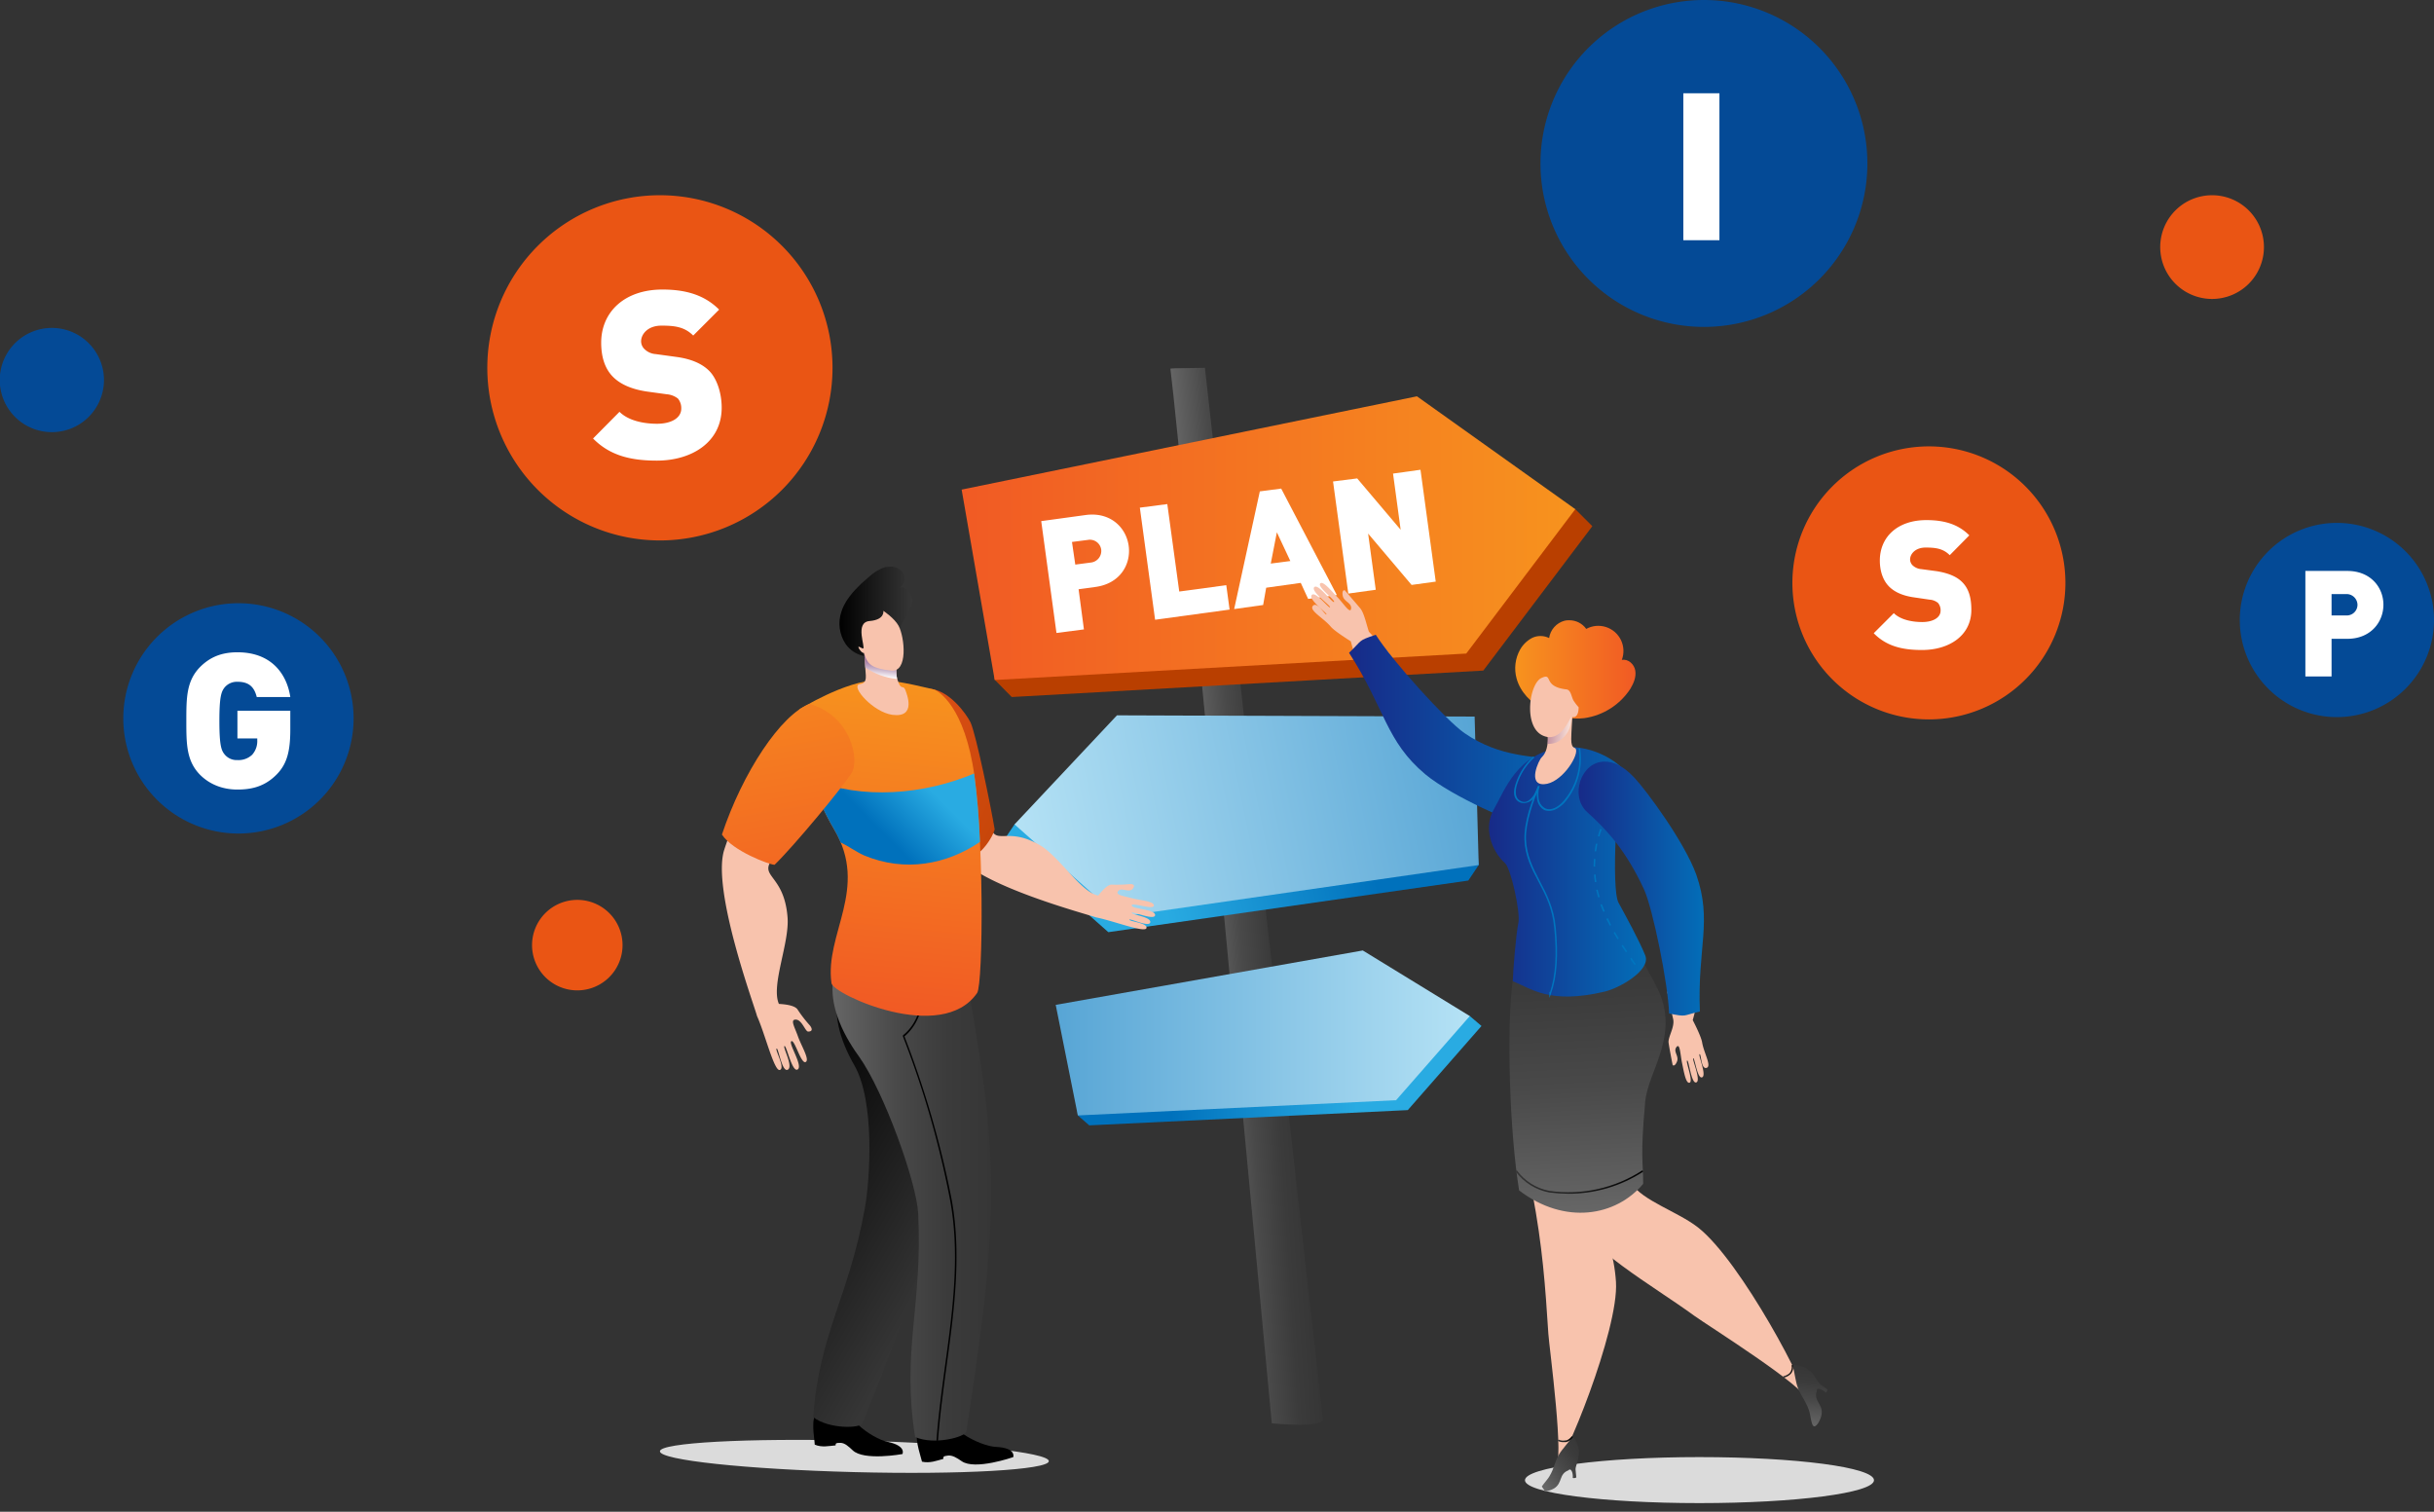 <svg xmlns="http://www.w3.org/2000/svg" xmlns:xlink="http://www.w3.org/1999/xlink" viewBox="0 0 957.5 594.7">
  <rect x="0" y="0" width="957.5" height="594.7" fill="#333333" stroke="none"/>
  <defs>
    <clipPath id="a" transform="translate(0 0)">
      <rect width="957.5" height="591.32" fill="none"/>
    </clipPath>
    <clipPath id="b" transform="translate(0 0)">
      <path d="M460.4,144.9c4.6,36.4,39.9,415,39.9,415s20.5,2.1,20.1-1.7Q497.2,351.5,474,144.7l-13.6.2" fill="none"/>
    </clipPath>
    <linearGradient id="c" data-name="名称未設定グラデーション 19" y1="591.29" x2="1" y2="591.29" gradientTransform="matrix(33, 0, 0, -33, 474.01, 19864.47)" gradientUnits="userSpaceOnUse">
      <stop offset="0" stop-color="#666"/>
      <stop offset="0.08" stop-color="#606060"/>
      <stop offset="0.41" stop-color="#494949"/>
      <stop offset="0.73" stop-color="#3b3b3b"/>
      <stop offset="1" stop-color="#363636"/>
    </linearGradient>
    <clipPath id="d" transform="translate(0 0)">
      <polygon points="399.1 324.3 395 330.4 436 366.7 577.6 346.4 581.7 340.3 576 288 399.1 324.3" fill="none"/>
    </clipPath>
    <linearGradient id="e" data-name="名称未設定グラデーション 11" y1="591.36" x2="1" y2="591.36" gradientTransform="matrix(-185.82, 0, 0, -185.82, 582.07, 110216.42)" gradientUnits="userSpaceOnUse">
      <stop offset="0" stop-color="#0071bc"/>
      <stop offset="0.25" stop-color="#0071bc"/>
      <stop offset="0.7" stop-color="#29abe2"/>
      <stop offset="1" stop-color="#29abe2"/>
    </linearGradient>
    <clipPath id="f" transform="translate(0 0)">
      <polygon points="399.1 324.3 440.1 360.7 581.7 340.3 580.1 281.9 439.4 281.4 399.1 324.3" fill="none"/>
    </clipPath>
    <linearGradient id="g" data-name="名称未設定グラデーション 6" y1="591.29" x2="1" y2="591.29" gradientTransform="translate(586 110196.6) rotate(180) scale(185.82)" gradientUnits="userSpaceOnUse">
      <stop offset="0" stop-color="#57a5d5"/>
      <stop offset="1" stop-color="#b5e2f5"/>
    </linearGradient>
    <clipPath id="i" transform="translate(0 0)">
      <polygon points="378.3 192.6 391.3 267.5 576.8 257.1 619.7 200.3 557.4 155.9 378.3 192.6" fill="none"/>
    </clipPath>
    <linearGradient id="j" data-name="名称未設定グラデーション 14" y1="591.32" x2="1" y2="591.32" gradientTransform="matrix(241.42, 0, 0, -241.42, 378.3, 142965.51)" gradientUnits="userSpaceOnUse">
      <stop offset="0" stop-color="#f15a24"/>
      <stop offset="1" stop-color="#f7931e"/>
    </linearGradient>
    <clipPath id="k" transform="translate(0 0)">
      <polygon points="424 438.8 428.5 442.7 553.8 436.7 582.8 403.6 578.2 399.7 419.8 399.2 424 438.8" fill="none"/>
    </clipPath>
    <linearGradient id="l" y1="591.32" y2="591.32" gradientTransform="matrix(162.98, 0, 0, -162.98, 419.79, 96791.85)" xlink:href="#e"/>
    <clipPath id="m" transform="translate(0 0)">
      <polygon points="415.3 395.3 424 438.8 549.2 432.8 578.2 399.7 536.1 373.9 415.3 395.3" fill="none"/>
    </clipPath>
    <linearGradient id="n" y1="591.32" y2="591.32" gradientTransform="matrix(162.98, 0, 0, -162.98, 415.25, 96777.27)" xlink:href="#g"/>
    <clipPath id="p" transform="translate(0 0)">
      <path d="M349.2,373.9c-21.8,4.9-25.4,23.9-13.1,45.2,8.1,14.1,6.2,44.8,4.1,56.3-6.3,35-17.9,49-20.3,82.1,6.3,4.8,18.6,4.4,19.4,2.4,11.3-28.4,22.3-56.1,29.2-84.6s8-54.8,9.6-79.3a116.5,116.5,0,0,0-2.2-29.4,53.8,53.8,0,0,1-26.7,7.3" fill="none"/>
    </clipPath>
    <linearGradient id="q" data-name="名称未設定グラデーション 12" y1="591.31" x2="1" y2="591.31" gradientTransform="matrix(0, 94.75, 99.27, -0.01, -58348.47, 412.63)" gradientUnits="userSpaceOnUse">
      <stop offset="0"/>
      <stop offset="1" stop-color="#363636"/>
    </linearGradient>
    <clipPath id="s" transform="translate(0 0)">
      <path d="M344.6,364.9c-21,10.1-22,29.6-6.7,50.7,9.8,13.7,22.7,49.6,23.3,61.7,1.8,37-6.6,53.8-1.2,88,7.5,3.3,19.8,0,20.2-2.2,4.7-31.5,9.4-62.1,9.7-92.5s-4.9-57.4-9-82.7a123.1,123.1,0,0,0-9.2-29.2s-11.1,2.3-27.1,6.2" fill="none"/>
    </clipPath>
    <linearGradient id="t" y1="591.3" y2="591.3" gradientTransform="matrix(62.37, 0, 0, -62.37, 327.49, 37342.84)" xlink:href="#c"/>
    <clipPath id="v" transform="translate(0 0)">
      <path d="M351.4,282.2c-2.8,10.3,7,45,13.9,57.3,6.9.2,12.1-.2,16.6-2s8.5-8,9.4-11.2c-1.5-9-7.3-37.3-9.5-42.1-1.5-3.1-8.6-13.3-16.9-13.3-4.4,0-9.2,2.9-13.5,11.3" fill="none"/>
    </clipPath>
    <linearGradient id="w" data-name="名称未設定グラデーション 9" y1="591.33" x2="1" y2="591.33" gradientTransform="translate(-76378.8 367.9) rotate(-90) scale(129.79)" gradientUnits="userSpaceOnUse">
      <stop offset="0" stop-color="#b93f00"/>
      <stop offset="1" stop-color="#f15a24"/>
    </linearGradient>
    <clipPath id="x" transform="translate(0 0)">
      <path d="M345.3,267.5c-12.9.3-30.9,11.6-30.9,11.6a99.3,99.3,0,0,0,13.7,47.1c13.9,23.4-3.8,41.2-1,60.6.6,4.3,43.4,24.1,57.3,3.8,2.4-3.7,2.8-64.7-1.8-90s-15-29.3-15-29.3-15-3.9-21.9-3.8h-.4" fill="none"/>
    </clipPath>
    <linearGradient id="y" x1="0" y1="591.31" x2="1" y2="591.31" gradientTransform="matrix(14.37, -129.2, -140.58, -14.12, 83468.06, 8746.13)" xlink:href="#j"/>
    <clipPath id="z" transform="translate(0 0)">
      <path d="M319.3,306.6a95.1,95.1,0,0,0,8.8,19.6,50.4,50.4,0,0,1,2.6,5.2c3.1,1.5,5.9,3.6,9.2,5.1,16.1,6.7,32.5,3.6,45.6-5.3a263.3,263.3,0,0,0-2.3-26.9c-19.7,8.3-44.1,10.4-63.9,2.3" fill="none"/>
    </clipPath>
    <linearGradient id="aa" y1="591.26" y2="591.26" gradientTransform="matrix(56.29, 0, 0, -56.29, 331.67, 33606.07)" xlink:href="#e"/>
    <clipPath id="ab" transform="translate(0 0)">
      <path d="M348.2,223.1a17.1,17.1,0,0,0-6.2,3.7l-3.3,2.9c-3.2,3.1-6.3,6.6-7.7,10.9a14.5,14.5,0,0,0,1.7,12.8,11.7,11.7,0,0,0,11.7,4.7c6.4-1.5,8.5-10,11.7-15,1.3-2.2,2.8-4.6,2.7-7.2s-2.4-5.3-4.9-4.8c2.2-1,2.6-4.3,1-6.2a5.9,5.9,0,0,0-4.7-2l-2,.2" fill="none"/>
    </clipPath>
    <linearGradient id="ac" y1="591.31" x2="1" y2="591.31" gradientTransform="matrix(28.58, 0, 0, -28.58, 330.22, 17138.29)" xlink:href="#q"/>
    <clipPath id="ae" transform="translate(0 0)">
      <rect x="340" y="257.1" width="13.7" height="9.99" fill="none"/>
    </clipPath>
    <clipPath id="af" transform="translate(0 0)">
      <path d="M353.6,258l-13.6-.9.4,5.5a27,27,0,0,0,12.5,4.5,18.7,18.7,0,0,1,.7-9.1" fill="none"/>
    </clipPath>
    <linearGradient id="ag" data-name="名称未設定グラデーション 13" y1="591.28" x2="1" y2="591.28" gradientTransform="matrix(9.08, 0, 0, -9.08, 342.47, 5632.16)" gradientUnits="userSpaceOnUse">
      <stop offset="0" stop-color="#fff"/>
      <stop offset="0.08" stop-color="#f1ebf1"/>
      <stop offset="0.31" stop-color="#cdb8cd"/>
      <stop offset="0.52" stop-color="#b18fb1"/>
      <stop offset="0.71" stop-color="#9d729d"/>
      <stop offset="0.88" stop-color="#906090"/>
      <stop offset="1" stop-color="#8c5a8c"/>
    </linearGradient>
    <clipPath id="ah" transform="translate(0 0)">
      <path d="M284,328.3c4.2,6.5,18.8,11.9,20.7,11.9,7.4-7.1,27.4-31.2,30.4-36.3s-.3-22.3-16.6-27c-11.3,4.2-26.4,27-34.5,51.4" fill="none"/>
    </clipPath>
    <linearGradient id="ai" x1="0" y1="591.33" x2="1" y2="591.33" gradientTransform="translate(-83296 375.9) rotate(-90) scale(141.39)" xlink:href="#j"/>
    <clipPath id="ak" transform="translate(0 0)">
      <path d="M530.7,256.8c14.3,22.2,14.4,34.7,30,47.8,10.9,9,35.2,19.3,42.1,21.3,24,6.9,24.7-24,11.6-26.6-10.7-2.1-23.9-1-38.3-10.9-7.2-5-28.4-28.4-34.9-38.7-7.3,2.5-4.9,1.8-10.5,7.1" fill="none"/>
    </clipPath>
    <linearGradient id="al" data-name="名称未設定グラデーション 25" y1="591.29" x2="1" y2="591.29" gradientTransform="matrix(92.2, 0, 0, -92.2, 530.68, 54809.07)" gradientUnits="userSpaceOnUse">
      <stop offset="0" stop-color="#172a88"/>
      <stop offset="1" stop-color="#036eb8"/>
    </linearGradient>
    <clipPath id="an" transform="translate(0 0)">
      <path d="M613.1,572.5c-1.8,3.4-1.6,4.9-3.6,8.3-.9,1.6-4.1,4.6-3.3,5.5s3.7.1,5.2-.8c3.4-2.2,1.7-5.6,5.6-7.1.9-1.1,1.9.8,1.7,3a1.7,1.7,0,0,0,1.4-.2s-.2-2.2-.3-3.1.9-3.2,1.1-4.7a9.3,9.3,0,0,0-2.3-8.4c-1.5,2.6-4,4.8-5.5,7.5" fill="none"/>
    </clipPath>
    <linearGradient id="ao" data-name="名称未設定グラデーション 18" y1="591.35" x2="1" y2="591.35" gradientTransform="translate(624 13754.3) rotate(180) scale(22.28)" gradientUnits="userSpaceOnUse">
      <stop offset="0" stop-color="#363636"/>
      <stop offset="0.27" stop-color="#3b3b3b"/>
      <stop offset="0.59" stop-color="#494949"/>
      <stop offset="0.92" stop-color="#606060"/>
      <stop offset="1" stop-color="#666"/>
    </linearGradient>
    <clipPath id="ap" transform="translate(0 0)">
      <path d="M616,566.6a4.1,4.1,0,0,1-2.9-.3l-.3.5a4.2,4.2,0,0,0,2.2.5h1.1a4.5,4.5,0,0,0,2.7-2l-.5-.3a4.4,4.4,0,0,1-2.3,1.7" fill="none"/>
    </clipPath>
    <linearGradient id="aq" data-name="名称未設定グラデーション 21" y1="591.32" x2="1" y2="591.32" gradientTransform="matrix(6.04, 0, 0, -6.04, 612.79, 4137.28)" gradientUnits="userSpaceOnUse">
      <stop offset="0" stop-color="#363636"/>
      <stop offset="1"/>
    </linearGradient>
    <clipPath id="as" transform="translate(0 0)">
      <path d="M705.1,537c1,2.9,1.1,6.4,2.3,9.3s2.8,4.6,4.2,8.4c.7,1.9.9,6.4,2.1,6.4s2.6-2.9,2.9-4.7c.6-4.2-3.3-5.2-1.9-9.2-.3-1.5,1.8-1,3.5.6a1.7,1.7,0,0,0,.7-1.2l-2.6-1.9c-1.3-1-2-2.8-3-4a10,10,0,0,0-7.8-3.8h-.4" fill="none"/>
    </clipPath>
    <linearGradient id="at" y1="591.29" y2="591.29" gradientTransform="matrix(-23.19, 0, 0, -23.19, 723.38, 14260.06)" xlink:href="#ao"/>
    <clipPath id="au" transform="translate(0 0)">
      <path d="M616.2,374.8c-4.1,6.2-20.1,3.3-21.1,10.8-2.5,18.8-1.3,59.2,2.5,82.7,18,13.7,38.1,10.2,48.8-2.6,0-9.4-1.2-10.1.8-32.3,1.1-12.5,14.9-27.3,3.6-46.9-6.1-10.7-12.9-29-26.8-29.7,1.1.1-6.9,16.7-7.8,18" fill="none"/>
    </clipPath>
    <linearGradient id="av" y1="591.3" y2="591.3" gradientTransform="matrix(0, -120.15, -129.86, 6.41, 77413.01, -3313.77)" xlink:href="#c"/>
    <clipPath id="aw" transform="translate(0 0)">
      <path d="M609.6,468.5a20.6,20.6,0,0,1-12.9-8.1l-.5.4a21.4,21.4,0,0,0,13.3,8.3,63,63,0,0,0,7.5.5,53.6,53.6,0,0,0,29.4-8.7l-.3-.5a53.3,53.3,0,0,1-36.5,8.1" fill="none"/>
    </clipPath>
    <linearGradient id="ax" x1="0" y1="591.31" x2="1" y2="591.31" gradientTransform="matrix(50.19, 0, 0, -50.19, 596.21, 30142.78)" xlink:href="#aq"/>
    <clipPath id="ay" transform="translate(0 0)">
      <path d="M704.8,537.1a3.5,3.5,0,0,1-.8,3.1,5.3,5.3,0,0,1-2.5,1.2v.6a5.3,5.3,0,0,0,2.9-1.5,3.8,3.8,0,0,0,.8-3.6Z" fill="none"/>
    </clipPath>
    <linearGradient id="az" x1="0" y1="591.32" x2="1" y2="591.32" gradientTransform="matrix(3.97, 0, 0, -3.97, 701.52, 2889.07)" xlink:href="#aq"/>
    <clipPath id="ba" transform="translate(0 0)">
      <path d="M614.2,294.1c-17.6,2.3-22.3,17-26.5,24.2s-1.1,16.3,4.3,21.2c2.4,2.1,6.2,19.6,5.3,23.6s-2.1,18.8-2.2,22.9c7.4,2.9,14.4,9.2,36.1,4.1,5.7-1.3,18.4-8.4,16-14.3s-7.5-15.2-10.5-20.7-.5-45.4,1.6-52.4c.3-.8-8.8-8.8-20.7-8.8l-3.4.2" fill="none"/>
    </clipPath>
    <linearGradient id="bb" x1="0" y1="591.29" x2="1" y2="591.29" gradientTransform="matrix(61.55, 0, 0, -61.55, 585.95, 36738.42)" xlink:href="#al"/>
    <clipPath id="bd" transform="translate(0 0)">
      <path d="M615.4,244.2a8.3,8.3,0,0,0-6,6.8,7.6,7.6,0,0,0-6.6-.1,11.8,11.8,0,0,0-4.8,4.6,15.1,15.1,0,0,0-1.4,11.4c2.9,10.6,16.5,16.9,26.7,15.6a26,26,0,0,0,18.1-11.6c1.3-2.2,2.3-4.6,1.9-7.1s-2.8-4.7-5.3-4.2a9.9,9.9,0,0,0-14-12.2,8.1,8.1,0,0,0-6.7-3.4,6.2,6.2,0,0,0-1.9.2" fill="none"/>
    </clipPath>
    <linearGradient id="be" data-name="名称未設定グラデーション 23" y1="591.31" x2="1" y2="591.31" gradientTransform="matrix(47.33, 0, 0, -47.33, 596.05, 28249.85)" gradientUnits="userSpaceOnUse">
      <stop offset="0" stop-color="#f7931e"/>
      <stop offset="1" stop-color="#f15a24"/>
    </linearGradient>
    <clipPath id="bg" transform="translate(0 0)">
      <rect x="608.4" y="281.4" width="9.7" height="11.31" fill="none"/>
    </clipPath>
    <clipPath id="bh" transform="translate(0 0)">
      <path d="M614.5,290.6a9.8,9.8,0,0,0,3.4-9.2l-9.5,4.7a14.7,14.7,0,0,1,.3,6.5,7.6,7.6,0,0,0,5.8-2" fill="none"/>
    </clipPath>
    <linearGradient id="bi" data-name="名称未設定グラデーション 24" y1="591.31" x2="1" y2="591.31" gradientTransform="translate(-4911.8 291.3) rotate(-90) scale(9.34)" gradientUnits="userSpaceOnUse">
      <stop offset="0" stop-color="#fff"/>
      <stop offset="1" stop-color="#8c5a8c"/>
    </linearGradient>
    <clipPath id="bj" transform="translate(0 0)">
      <path d="M624.4,319.5c7.7,6.9,15.3,15.2,22.3,30.3,3.5,7.6,9.5,37.2,9.9,48.9,7.2,1.4,4.9.9,12.1-.8-1-25.2,5-35.5-1.4-53.8C662.7,331.3,647.7,311,643,306s-8.4-6.4-11.8-6.4c-9.3,0-13.8,13.6-6.8,19.9" fill="none"/>
    </clipPath>
    <linearGradient id="bk" x1="0" y1="591.31" x2="1" y2="591.31" gradientTransform="matrix(49.3, 0, 0, -49.3, 621, 29499.73)" xlink:href="#al"/>
  </defs>
  <title>illust04</title>
  <g style="isolation: isolate">
    <g clip-path="url(#a)">
      <g clip-path="url(#b)">
        <rect x="446.9" y="143.2" width="87.5" height="420.31" transform="translate(-22 32.7) rotate(-3.7)" fill="url(#c)"/>
      </g>
      <g clip-path="url(#d)">
        <rect x="389.1" y="270.3" width="198.5" height="114.05" transform="matrix(0.98, -0.2, 0.2, 0.98, -54.99, 102.79)" fill="url(#e)"/>
      </g>
      <g clip-path="url(#f)">
        <rect x="393" y="264.1" width="194.7" height="113.77" transform="translate(-53.7 103.1) rotate(-11.4)" fill="url(#g)"/>
      </g>
      <g clip-path="url(#a)">
        <polygon points="385 199.3 619.7 200.3 626.4 207 583.5 263.8 398 274.2 391.3 267.4 385 199.3" fill="#b93f00"/>
      </g>
      <g clip-path="url(#i)">
        <rect x="378.3" y="155.9" width="241.4" height="111.56" fill="url(#j)"/>
      </g>
      <g>
        <path d="M430.9,230.9l-6.6.9,2.1,15.8L415.6,249l-6-44,17.5-2.4c9.7-1.3,15.9,4.9,16.9,12.1S440.7,229.6,430.9,230.9Zm-3-18.5-6.2.8,1.3,8.9,6.1-.8a4.6,4.6,0,0,0,4.1-5.1A4.5,4.5,0,0,0,427.9,212.4Z" transform="translate(0 0)" fill="#fff"/>
        <path d="M454.4,243.8l-6-44.1,10.8-1.4,4.7,34.4,18.5-2.5,1.3,9.6Z" transform="translate(0 0)" fill="#fff"/>
        <path d="M514.6,235.6l-2.9-6.3-13.6,1.9-1.2,6.8-11.4,1.6,10.1-46.3,8.4-1.1,21.9,41.9Zm-12.3-26.2-2.4,12.3,7.7-1Z" transform="translate(0 0)" fill="#fff"/>
        <path d="M555.3,230.1l-17.1-20.2,3,22.1-10.8,1.5-6-44.1,9.5-1.2L551,208.4l-3-22.1,10.8-1.5,6,44Z" transform="translate(0 0)" fill="#fff"/>
      </g>
      <g clip-path="url(#k)">
        <rect x="419.8" y="399.2" width="163" height="43.5" fill="url(#l)"/>
      </g>
      <g clip-path="url(#m)">
        <rect x="415.3" y="373.9" width="163" height="64.86" fill="url(#n)"/>
      </g>
      <g clip-path="url(#a)">
        <path d="M259.6,570.9c-.1,3.5,34.1,7.1,76.3,8.2s76.6-.9,76.7-4.3-34.1-7.1-76.3-8.1-76.6.8-76.7,4.2" transform="translate(0 0)" fill="#dbdbdb"/>
        <path d="M333,551.4c-2.4,4,2.8,7.4,4.6,9.1,3.5,3.3,8.5,6.1,11.6,6.7,7.5,1.6,5.8,4.8,5.8,4.8s-15.2,2.8-19.6-1.5c-1.6-1.5-3.1-2.9-4.8-2.9s-1.9.1-1.9,1c-2.6.2-5.4.9-8.2-.3-.1-3-1.8-10.4,1.1-13,5.1-4.5,11.5-8.8,11.4-3.9" transform="translate(0 0)"/>
      </g>
      <g clip-path="url(#p)">
        <rect x="250.1" y="389.4" width="198.8" height="150.11" transform="translate(-228 530.9) rotate(-59.6)" fill="url(#q)"/>
      </g>
      <g clip-path="url(#a)">
        <path d="M372.8,555.6c-1.9,4.5,4,7.1,6.2,8.6,4.1,2.8,9.7,4.9,12.9,5,8,.4,6.7,4,6.7,4s-15.1,5.3-20.3,1.6c-1.9-1.3-3.6-2.4-5.4-2.2s-1.9.5-1.8,1.3c-2.6.7-5.3,1.8-8.4,1.1-.7-3.1-3.6-10.4-1-13.6,4.5-5.4,10.3-10.8,11.1-5.8" transform="translate(0 0)"/>
      </g>
      <g clip-path="url(#s)">
        <rect x="322.6" y="358.7" width="67.5" height="209.93" fill="url(#t)"/>
      </g>
      <g clip-path="url(#a)">
        <path d="M369,566.8h-.6c.7-9.9,2.1-19.9,3.4-29.7,3-21.7,6-44.2,1.8-65.8a367.5,367.5,0,0,0-18.4-63.6v-.4c7.4-5.9,9.3-17.3,4.4-25.4l.5-.3c5.1,8.2,3.1,19.9-4.3,26.1A379.5,379.5,0,0,1,374.2,471c4.2,21.7,1.2,44.3-1.8,66.1-1.3,9.7-2.7,19.8-3.4,29.7" transform="translate(0 0)"/>
        <path d="M377.3,337.1c-2.4-3.1-13.9-19.7-15.7-22.9,6.9.2,14.6-2,20.9-4a7.3,7.3,0,0,0,4.4-2.9c.6,3.6,1.4,13.4,2.5,17.3,2.3,8.6,6.5.2,19.7,7.9,7.7,4.5,16,18.4,22.9,19.8.1,0,3.2-4.4,5.4-4.3a50.5,50.5,0,0,0,6.9-.2s2.8-.3,1.4,1.7-4.5-.6-5.8,1,1.9,1.9,5.2,2.8,9.1,1.2,8.8,3-8.7-1.5-8.7-.1,9.4,1.5,9.2,3.8-9.2-1.7-9.2-.9,7.6,1.5,7.3,3.7-8.2-1.7-8.2-1,7.3,1.3,6.7,3.3-13.1-2.9-19.8-4.2c-3.7-1.3-45.1-12.3-53.9-23.8" transform="translate(0 0)" fill="#f8c3ad"/>
      </g>
      <g clip-path="url(#v)">
        <rect x="329.8" y="271.5" width="80.4" height="67.64" transform="translate(-62.8 512.2) rotate(-65.1)" fill="url(#w)"/>
      </g>
      <g clip-path="url(#x)">
        <polygon points="298.4 409.3 314.9 260.2 403 269 386.4 418.1 298.4 409.3" fill="url(#y)"/>
      </g>
      <g clip-path="url(#z)">
        <rect x="315.2" y="286.6" width="74.4" height="74.38" transform="translate(-125.7 344) rotate(-45)" fill="url(#aa)"/>
      </g>
      <g clip-path="url(#ab)">
        <rect x="329.6" y="222.9" width="29.3" height="36.23" fill="url(#ac)"/>
      </g>
      <g clip-path="url(#a)">
        <path d="M356.1,271.3c.5,1.4,4.7,11.2-5.1,9.9-7.6-1.1-16.3-11.1-13-12,1-.3,2.8-.2,2.6-3.5s-.6-8.7-.6-8.7h14.2s-2.6,5.4-1.2,10.2,2.2,2,3.1,4.1" transform="translate(0 0)" fill="#f8c3ad"/>
        <g style="mix-blend-mode: multiply">
          <g clip-path="url(#ae)">
            <g clip-path="url(#af)">
              <rect x="341.1" y="254.7" width="11.4" height="14.69" transform="translate(48.9 578.6) rotate(-83.8)" fill="url(#ag)"/>
            </g>
          </g>
        </g>
        <path d="M339.5,255.1c1.2-.1-3.5-10.3,2.6-10.8s5.4-4,5.4-4,4.4,2.9,6,5.9c2.4,4.5,3.8,18.4-3,17.6s-9.3-2-10.6-6.9c-.7,0-1.5-.8-2.1-2s1.4.3,1.7.2" transform="translate(0 0)" fill="#f8c3ad"/>
        <path d="M284.9,334.3c1.3-4.2,9.3-25.7,11.1-29.4,4.2,6.5,11.3,12.2,17.3,16.7a7.6,7.6,0,0,0,5.5,2.2c-3,2.9-11.5,10.1-14.5,13.6-6.4,7.7,4.1,6.1,5.5,23.3.9,10.1-6.6,26.8-3.4,34.2,0,.1,6.1.1,7.4,2.3a50.1,50.1,0,0,0,4.8,6.2s2,2.4-.7,2.4c-1.1,0-2.4-4.6-4.8-4.7s-.5,2.9.8,6.6,4.8,9.3,3,10.1-4.3-9-5.6-8.2,4.7,9.7,2.5,11.1-4.4-9.6-5.2-9.2,3.6,8.1,1.3,9.3-3.7-8.8-4.4-8.3,3.5,7.6,1.3,8.4-5.8-14.1-9-21.2c-1.1-4.2-17.9-49.8-12.9-65.4" transform="translate(0 0)" fill="#f8c3ad"/>
      </g>
      <g clip-path="url(#ah)">
        <rect x="278.8" y="272.7" width="64.4" height="71.79" transform="translate(-49.3 59.3) rotate(-10.1)" fill="url(#ai)"/>
      </g>
      <g clip-path="url(#a)">
        <path d="M545.3,257.9l1.1-.9-7.9-8.5c-1-3-1.9-7.4-3.4-9.2s-6.1-7.1-6.1-7.1-1.2-.3-.8,2.1,3.6,2.8,3.3,5.1-2.9-1.9-5.4-4.5-5.8-6.7-6.8-5.3,6.1,6.6,5.5,7.2-6.3-7.5-7.8-5.8,6.7,7.4,6.2,7.9-5.8-6.6-7.2-4.8,6.3,7.2,5.8,7.6-3.6-5.2-5.3-3.4,4,4.7,6.9,8.1c1.2,1.5,5.3,4.2,8,5.9a79.1,79.1,0,0,0,3.7,11,24.6,24.6,0,0,0,10.2-5.4" transform="translate(0 0)" fill="#f8c3ad"/>
      </g>
      <g clip-path="url(#ak)">
        <rect x="530.7" y="249.7" width="96.8" height="83.08" fill="url(#al)"/>
      </g>
      <g clip-path="url(#a)">
        <path d="M737.2,582.3c0,5-30.8,9-68.7,9s-68.6-4-68.6-9,30.7-9.1,68.6-9.1,68.7,4,68.7,9.1" transform="translate(0 0)" fill="#dbdbdb"/>
        <path d="M611.7,577.4c4.1-.8-2.3-47.8-2.6-52.7-1.2-18.7-2.3-34.4-6.3-55.5,20.4-2.6,31.5,13.7,32.9,35.1,1.2,18.9-20.8,72.4-24,73.1" transform="translate(0 0)" fill="#f8c3ad"/>
      </g>
      <g clip-path="url(#an)">
        <rect x="600.6" y="562.4" width="25.7" height="27.4" transform="matrix(0.83, -0.56, 0.56, 0.83, -216.95, 439.45)" fill="url(#ao)"/>
      </g>
      <g clip-path="url(#ap)">
        <rect x="612.8" y="564.9" width="6" height="2.49" fill="url(#aq)"/>
      </g>
      <g clip-path="url(#a)">
        <path d="M710.4,550.7c2-3.8-39.7-30-43.9-33.1-15.7-11.5-44.2-27.6-46.5-39.3s10.1-30.3,21.8-12.7c4.5,6.8,18.1,11,26.1,17.2,17,13.2,44.1,64.9,42.5,67.9" transform="translate(0 0)" fill="#f8c3ad"/>
      </g>
      <g clip-path="url(#as)">
        <rect x="699.3" y="540.8" width="25.5" height="16.34" transform="translate(91.6 1199.7) rotate(-84)" fill="url(#at)"/>
      </g>
      <g clip-path="url(#au)">
        <polygon points="592.6 485.4 592.6 356.8 662.1 353.4 662.1 482 592.6 485.4" fill="url(#av)"/>
      </g>
      <g clip-path="url(#aw)">
        <rect x="596.2" y="460.4" width="50.2" height="9.96" fill="url(#ax)"/>
      </g>
      <g clip-path="url(#ay)">
        <rect x="701.5" y="536.9" width="4.2" height="5.12" fill="url(#az)"/>
      </g>
      <g clip-path="url(#ba)">
        <rect x="584" y="293.9" width="65.6" height="101.34" fill="url(#bb)"/>
      </g>
      <g clip-path="url(#a)">
        <path d="M609.4,319a5.7,5.7,0,0,1-1.8-.3,5.5,5.5,0,0,1-2.9-4.3,7.6,7.6,0,0,1-.1-2.6,9.5,9.5,0,0,1-1.7,2.7c-1.4,1.3-3.8,2-5.6.8s-2.1-3.6-1.2-6.5a24.5,24.5,0,0,1,7.1-11.2l.4.4a24.2,24.2,0,0,0-6.9,10.9c-.3,1-1.1,4.5,1,5.9s3.5.4,4.7-.8,2-3.2,2.6-4.8h.6a14.2,14.2,0,0,0-.3,5,5,5,0,0,0,2.6,3.8c2.4,1.1,5.2-.7,7-2.7a25.7,25.7,0,0,0,6.1-20.9h.6a26.5,26.5,0,0,1-6.2,21.4c-1.6,1.7-3.8,3.2-6,3.2" transform="translate(0 0)" fill="#0075bf"/>
        <path d="M609.5,392.6v-2.4h.3c2.1-6.4,2.7-14.7,1.6-25.3-.7-7.6-3.5-13-6.2-18.1s-5.3-10.1-5.5-16.6,2.7-15,5.4-21l.6.2c-2.6,5.7-5.6,14.5-5.4,20.7s2.7,11.3,5.4,16.4,5.6,10.6,6.3,18.3c1.1,11,.5,19.6-1.9,26.2Z" transform="translate(0 0)" fill="#0075bf"/>
        <path d="M643,379.6a22,22,0,0,1-1.7-2.5l.5-.3,1.7,2.5Zm-3.4-5-1.7-2.5.5-.4,1.7,2.6Zm-3.3-5.1c-.5-.9-1.1-1.8-1.5-2.6l.5-.3,1.5,2.6Zm-3-5.3-1.4-2.7.6-.3,1.3,2.7Zm-2.6-5.5c-.4-1-.8-1.9-1.1-2.8l.6-.2c.3.9.7,1.8,1.1,2.8Zm-2-5.7c-.3-1-.5-2-.8-3h.6c.2.9.5,1.9.8,2.9Zm-1.3-6c-.1-1-.3-2-.3-3h.6c0,1,.2,2,.3,3Zm-.5-6.1v-.2c0-.9.1-1.9.1-2.8h.6c0,.9-.1,1.9-.1,2.8v.2Zm1-6h-.6c.2-1,.3-2,.5-3h.6c-.2,1-.3,2-.5,3m1.3-5.9h-.6a24.6,24.6,0,0,1,.9-2.9l.6.2a15.2,15.2,0,0,0-.9,2.8" transform="translate(0 0)" fill="#0075bf"/>
      </g>
      <g clip-path="url(#bd)">
        <rect x="595.5" y="244" width="48.2" height="39.87" fill="url(#be)"/>
      </g>
      <g clip-path="url(#a)">
        <path d="M608.4,286.1s1.9,8.2-1.9,11.8c-1.2,1.1-5.7,10.9.9,10.6S620.7,298,620,294.9c-.2-1.3-1.9.2-1.9-4.2,0-2.5.5-9.4.5-9.4Z" transform="translate(0 0)" fill="#f8c3ad"/>
        <g opacity="0.52" style="mix-blend-mode: multiply">
          <g clip-path="url(#bg)">
            <g clip-path="url(#bh)">
              <rect x="607.2" y="281.5" width="12.5" height="11.28" transform="translate(258.9 864.2) rotate(-83.5)" fill="url(#bi)"/>
            </g>
          </g>
        </g>
        <path d="M606.8,289.3c7.3,3.5,10.9-7.5,11.4-7.3,3,.9,2.8-3.8,2.8-3.8a19.9,19.9,0,0,1-2-2.6c-.9-1.6-1-4.2-2.8-4.4-9.6-1.1-5-6.7-9.8-4.5s-7.2,19,.4,22.6" transform="translate(0 0)" fill="#f8c3ad"/>
        <path d="M657.1,389.9l-1.2.2c.7,3.9,1.6,7.7,2.3,10.8s-2.1,7.1-1.8,9.3S658,419,658,419s.8.8,1.7-1.4-1.6-3.9-.2-5.7,1.5,3,2.2,6.3,1.5,8.3,3,7.7-1.7-8.4-1-8.7,1.6,9.3,3.6,8.6-1.8-9.3-1.2-9.5,1.6,8.3,3.5,7.5-1.7-9-1-9.1.5,6,2.7,5.4-1-5.8-1.7-10c-.3-1.9-2.3-6.1-3.7-8.8a84.3,84.3,0,0,0,2.3-10.8,23.1,23.1,0,0,0-11.1-.6" transform="translate(0 0)" fill="#f8c3ad"/>
      </g>
      <g clip-path="url(#bj)">
        <rect x="617.4" y="299.6" width="56.3" height="100.56" fill="url(#bk)"/>
      </g>
      <g clip-path="url(#a)">
        <path d="M327.5,144.7a67.9,67.9,0,1,1-67.9-67.9,67.9,67.9,0,0,1,67.9,67.9" transform="translate(0 0)" fill="#ea5514"/>
        <path d="M139.1,282.6a45.3,45.3,0,1,1-45.3-45.3,45.3,45.3,0,0,1,45.3,45.3" transform="translate(0 0)" fill="#044a96"/>
        <path d="M734.6,64.3A64.3,64.3,0,1,1,670.3,0a64.3,64.3,0,0,1,64.3,64.3" transform="translate(0 0)" fill="#044a96"/>
        <path d="M812.5,229.3a53.7,53.7,0,1,1-53.7-53.7,53.7,53.7,0,0,1,53.7,53.7" transform="translate(0 0)" fill="#ea5514"/>
        <path d="M957.5,244a38.2,38.2,0,1,1-38.2-38.3A38.2,38.2,0,0,1,957.5,244" transform="translate(0 0)" fill="#044a96"/>
        <path d="M244.9,371.7A17.8,17.8,0,1,1,227.1,354a17.8,17.8,0,0,1,17.8,17.7" transform="translate(0 0)" fill="#ea5514"/>
        <path d="M40.9,149.5A20.5,20.5,0,1,1,20.4,129a20.5,20.5,0,0,1,20.5,20.5" transform="translate(0 0)" fill="#044a96"/>
        <path d="M890.6,97.3a20.4,20.4,0,1,1-20.4-20.5,20.4,20.4,0,0,1,20.4,20.5" transform="translate(0 0)" fill="#ea5514"/>
        <path d="M662.2,94.5V36.7h14.2V94.5Z" transform="translate(0 0)" fill="#fff"/>
      </g>
      <path d="M258.4,181.2c-10.1,0-18.4-1.9-25.1-8.7L243.7,162c3.5,3.5,9.5,4.7,14.8,4.7s9.5-2.1,9.5-6a5.9,5.9,0,0,0-1.3-3.9,8.2,8.2,0,0,0-4.4-1.7l-8-1.1c-5.8-.9-10.3-2.8-13.3-5.9s-4.5-7.6-4.5-13.3c0-12,9.1-20.9,24.1-20.9,9.5,0,16.7,2.3,22.3,7.9L272.7,132c-3.4-3.4-7.2-3.9-12.5-3.9s-8,3.3-8,6.2a4.3,4.3,0,0,0,1.3,3,7,7,0,0,0,4.5,2l8,1.1c6,.8,10.2,2.7,13,5.5s4.9,8.3,4.9,14.5C283.9,173.8,272.3,181.2,258.4,181.2Z" transform="translate(0 0)" fill="#fff"/>
      <path d="M756.1,255.7c-7.6,0-13.9-1.4-19-6.6l7.9-7.9c2.6,2.6,7.2,3.5,11.2,3.5s7.2-1.6,7.2-4.5a4.4,4.4,0,0,0-1-3,5.7,5.7,0,0,0-3.3-1.3L753,235c-4.4-.6-7.8-2.1-10-4.4s-3.5-5.8-3.5-10.1c0-9.2,6.9-15.9,18.3-15.9,7.2,0,12.6,1.7,16.9,6l-7.7,7.8c-2.6-2.6-5.5-3-9.5-3s-6.1,2.5-6.1,4.7a3.3,3.3,0,0,0,1,2.3,5.7,5.7,0,0,0,3.5,1.5l6,.8q6.8,1.1,9.9,4.2c2.7,2.6,3.7,6.3,3.7,11C775.5,250.1,766.7,255.7,756.1,255.7Z" transform="translate(0 0)" fill="#fff"/>
      <path d="M108.9,304.6c-4.6,4.7-9.7,6-15.5,6s-10.9-2-14.7-5.8c-5.4-5.5-5.4-12.2-5.4-21.2s0-15.7,5.4-21.2c3.8-3.8,8.3-5.8,14.7-5.8,13.7,0,19.5,8.9,20.8,17.6H101c-1-4-3.1-6-7.6-6a6.3,6.3,0,0,0-5.1,2.3c-1.2,1.6-2,3.4-2,13.1s.8,11.6,2,13.1a6.1,6.1,0,0,0,5.1,2.3,7.8,7.8,0,0,0,5.8-2.1,8,8,0,0,0,2-5.7v-.7H93.4V279.6h20.8V287C114.2,295.5,112.9,300.5,108.9,304.6Z" transform="translate(0 0)" fill="#fff"/>
      <path d="M923.4,251.3h-6.2v14.8H906.9V224.6h16.5c9.2,0,14.2,6.5,14.2,13.3S932.6,251.3,923.4,251.3Zm-.5-17.6h-5.7v8.4h5.7a4.2,4.2,0,0,0,4.5-4.2A4.3,4.3,0,0,0,922.9,233.7Z" transform="translate(0 0)" fill="#fff"/>
    </g>
  </g>
</svg>
